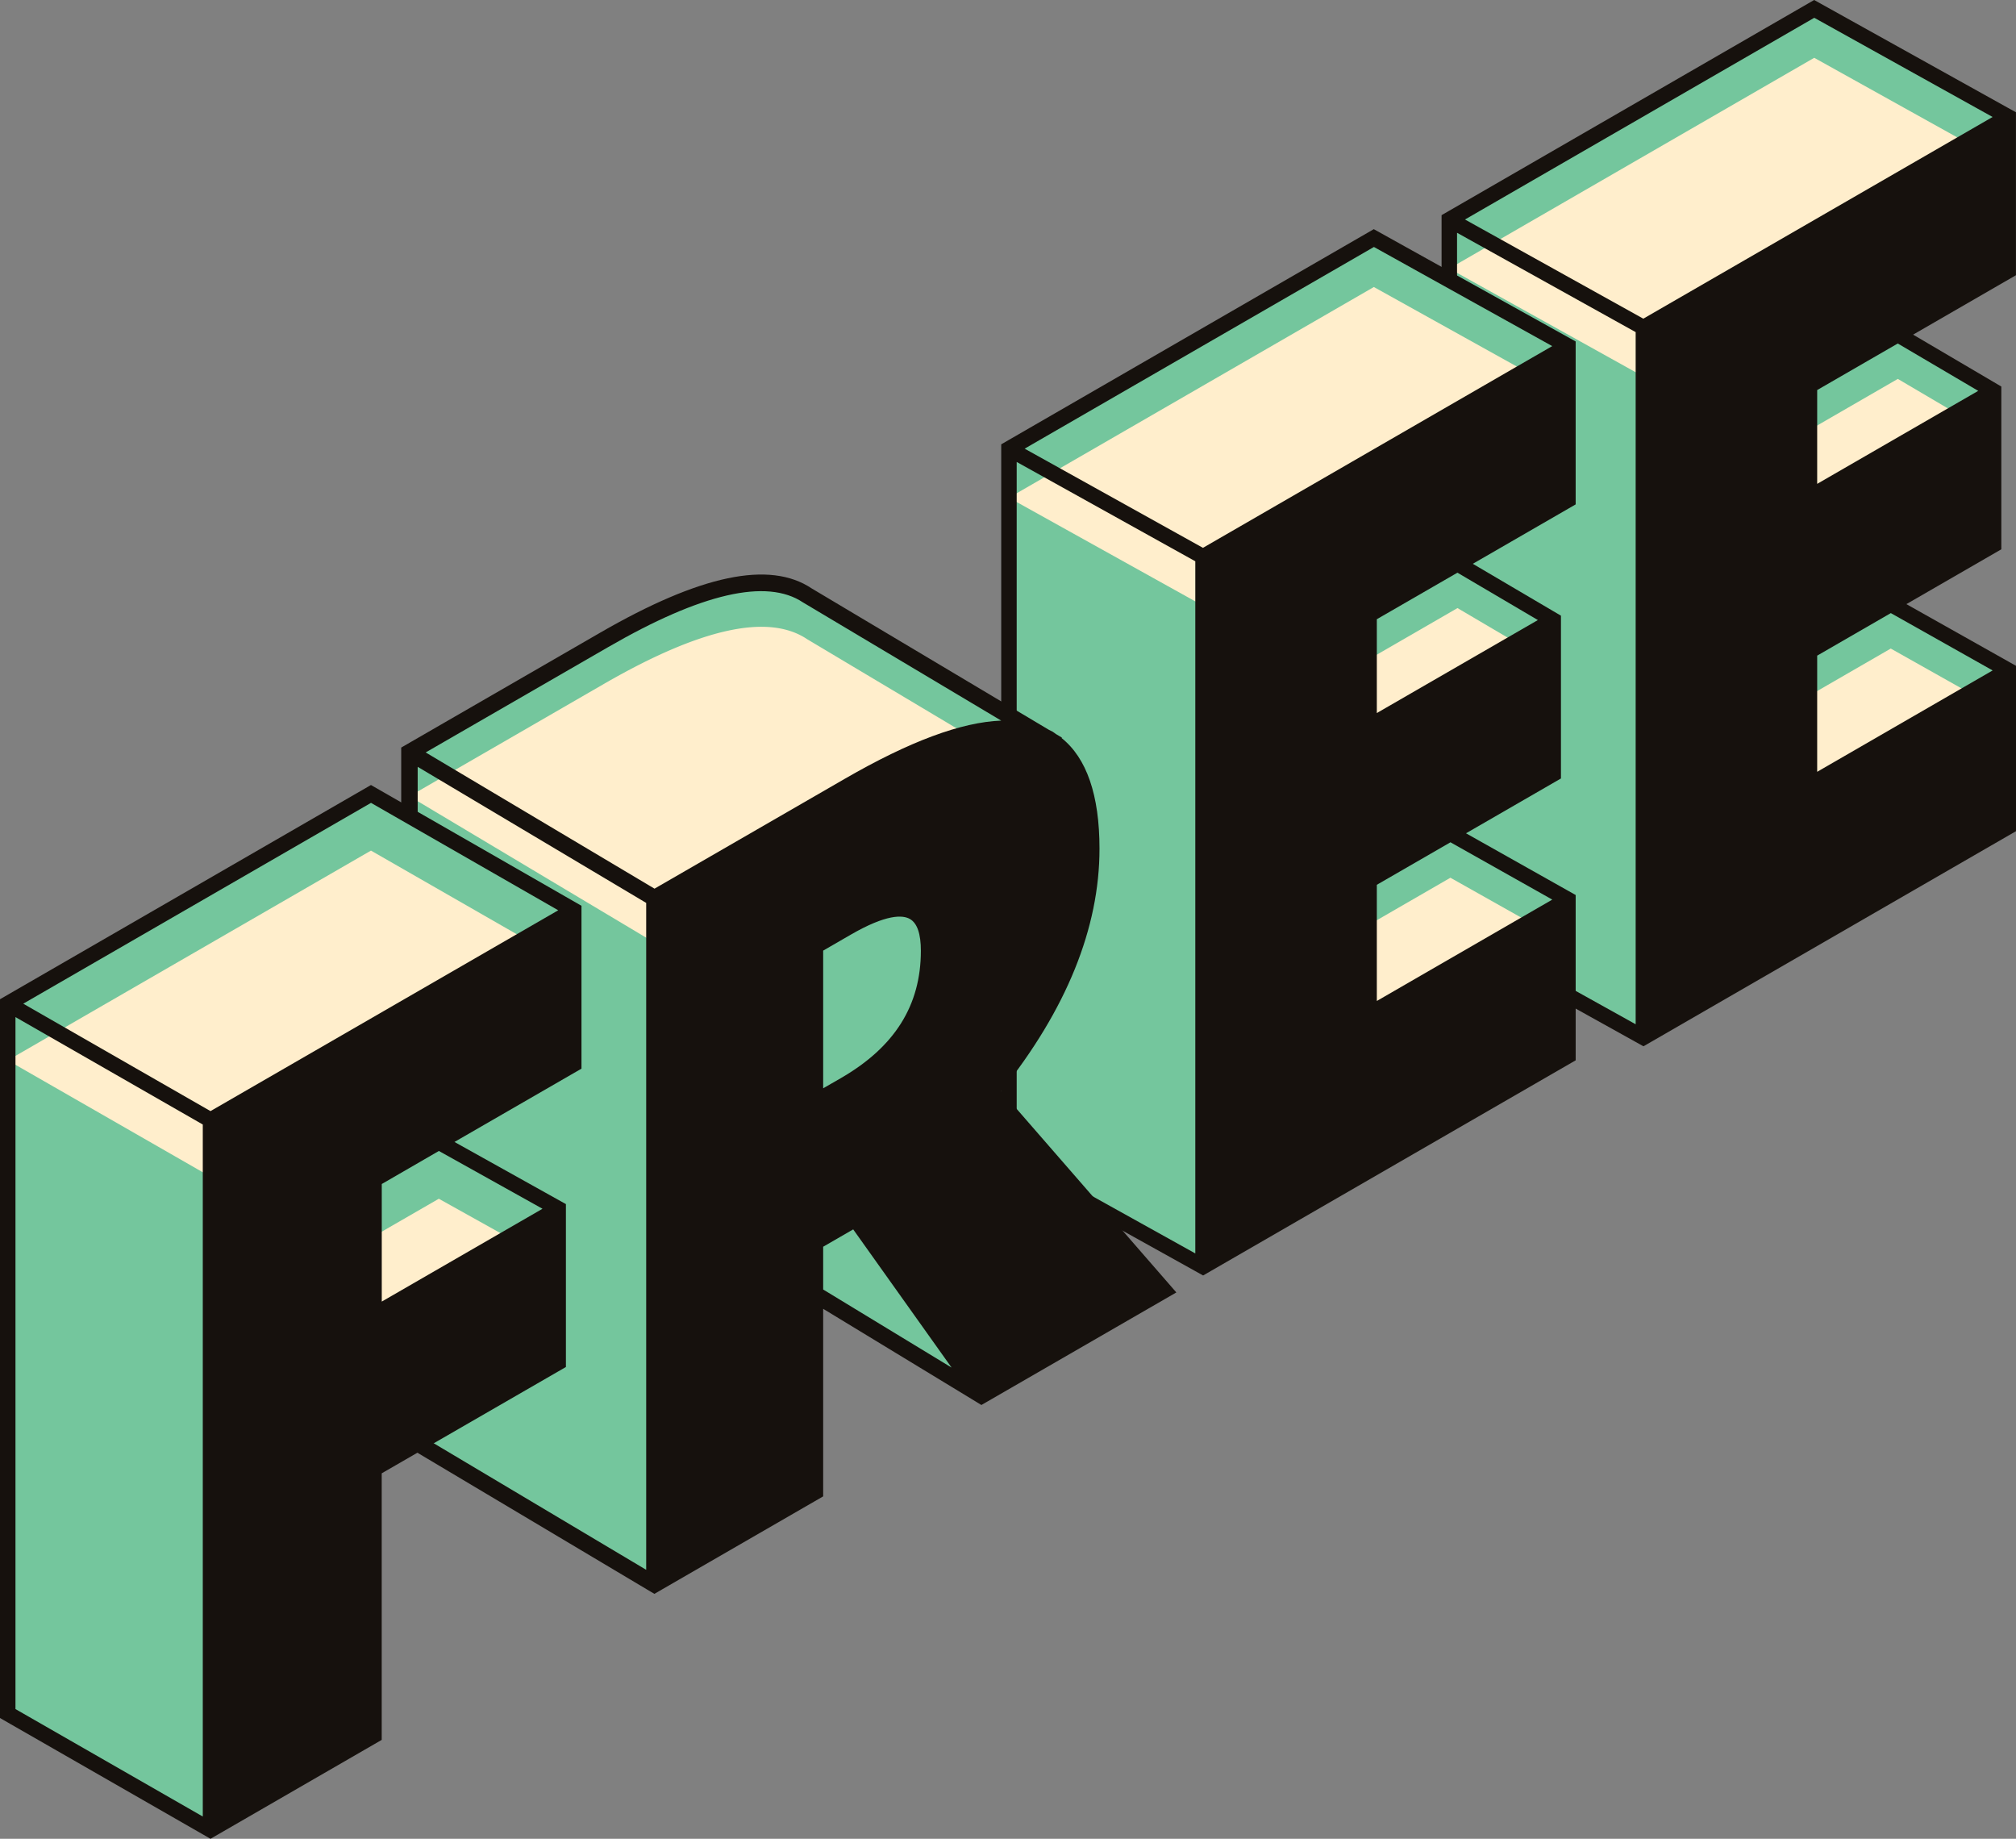 <svg id="Group_613" data-name="Group 613" xmlns="http://www.w3.org/2000/svg" xmlns:xlink="http://www.w3.org/1999/xlink" width="201.358" height="183.618" viewBox="0 0 201.358 183.618">
  <rect x="0" y="0" width="201.358" height="183.618" fill="#808080" stroke="none"/>
  <defs>
    <clipPath id="clip-path">
      <rect id="Rectangle_1306" data-name="Rectangle 1306" width="201.358" height="183.617" fill="none"/>
    </clipPath>
  </defs>
  <path id="Path_10664" data-name="Path 10664" d="M89.662,92.31,70.277,81.531V10.648L89.662,21.427Z" transform="translate(74.479 11.284)" fill="#74c69d"/>
  <path id="Path_10665" data-name="Path 10665" d="M70.277,21.474,89.662,32.253l36.446-21.041L106.725.431Z" transform="translate(74.479 0.457)" fill="#74c69d"/>
  <path id="Path_10666" data-name="Path 10666" d="M87.741,33.981V47.363L107.6,35.9,95.863,29.293Z" transform="translate(92.986 31.044)" fill="#74c69d"/>
  <path id="Path_10667" data-name="Path 10667" d="M106.132,21.85l-9.564-5.631-8.828,5.1V32.469Z" transform="translate(92.986 17.189)" fill="#74c69d"/>
  <path id="Path_10668" data-name="Path 10668" d="M70.277,23.846,89.66,34.627l36.448-21.043L106.725,2.8Z" transform="translate(74.479 2.971)" fill="#fec"/>
  <path id="Path_10669" data-name="Path 10669" d="M87.741,36.132V49.514L107.6,38.047,95.863,31.442Z" transform="translate(92.986 33.321)" fill="#fec"/>
  <path id="Path_10670" data-name="Path 10670" d="M106.132,24l-9.564-5.631-8.828,5.1V34.618Z" transform="translate(92.986 19.467)" fill="#fec"/>
  <path id="Path_10671" data-name="Path 10671" d="M107.418,65.47l7.355-4.247,10.171,5.726L107.418,77.071Zm0-26.52,8.05-4.649,8.035,4.729-16.085,9.288ZM71.448,92.359V23.245l17.84,9.92v69.116Zm.793-70.44L107.127,1.776l17.811,9.905-3.594,2.076L90.052,31.822ZM107.115,0,70.669,21.043l-.766.441V93.269l19.385,10.779.779.433.764-.441L127.276,83V66.488l-.774-.437-10.175-5.724,9.483-5.475V38.6l-.768-.453L117,33.416l10.272-5.934V11.211l-.779-.43Z" transform="translate(74.082)" fill="#16110d"/>
  <path id="Path_10672" data-name="Path 10672" d="M68.309,103.42,48.925,92.642V21.758L68.309,32.537Z" transform="translate(51.85 23.059)" fill="#74c69d"/>
  <path id="Path_10673" data-name="Path 10673" d="M85.371,11.542l19.385,10.779L68.308,43.363,48.926,32.585Z" transform="translate(51.85 12.232)" fill="#74c69d"/>
  <path id="Path_10674" data-name="Path 10674" d="M86.249,47.008,74.51,40.4l-8.122,4.69V58.475Z" transform="translate(70.357 42.818)" fill="#74c69d"/>
  <path id="Path_10675" data-name="Path 10675" d="M84.78,32.961,75.216,27.33l-8.828,5.1V43.579Z" transform="translate(70.357 28.963)" fill="#74c69d"/>
  <path id="Path_10676" data-name="Path 10676" d="M85.371,13.914l19.385,10.779L68.308,45.736,48.925,34.957Z" transform="translate(51.85 14.746)" fill="#fec"/>
  <path id="Path_10677" data-name="Path 10677" d="M86.249,49.158,74.51,42.552l-8.122,4.69V60.625Z" transform="translate(70.357 45.096)" fill="#fec"/>
  <path id="Path_10678" data-name="Path 10678" d="M84.78,35.111l-9.564-5.631-8.828,5.1V45.729Z" transform="translate(70.357 31.241)" fill="#fec"/>
  <path id="Path_10679" data-name="Path 10679" d="M105.147,21.891,85.762,11.11,49.316,32.153l-.766.443v71.783l19.385,10.779.779.435.766-.443,36.446-21.043V77.6l-.777-.437L94.973,71.437l9.483-5.475V49.706l-.768-.451-8.035-4.729,10.272-5.932V22.323Zm-37.212,91.5-17.84-9.92V34.355l17.84,9.92ZM50.89,33.028,85.776,12.888l17.809,9.9-3.6,2.076L68.7,42.932Zm52.7,45.031L86.065,88.181V76.58l7.355-4.245ZM102.15,50.143,86.065,59.43v-9.37l8.052-4.647Z" transform="translate(51.452 11.774)" fill="#16110d"/>
  <path id="Path_10680" data-name="Path 10680" d="M38.584,47.422l.968,20.186,12.359-4.148,4.647-16.037L49.9,42.583Z" transform="translate(40.89 45.129)" fill="#74c69d"/>
  <path id="Path_10681" data-name="Path 10681" d="M57.715,78.786,38.046,66.833l5.669-9.691,25.716,8.863Z" transform="translate(40.321 60.558)" fill="#74c69d"/>
  <g id="Group_612" data-name="Group 612" transform="translate(0 0.001)">
    <g id="Group_611" data-name="Group 611" clip-path="url(#clip-path)">
      <path id="Path_10682" data-name="Path 10682" d="M57.134,59.385a44.9,44.9,0,0,0,3.51-6.418L83.213,43.59,59.573,29.5q-5.812-3.89-20.281,4.459L19.854,45.178,47.787,65.047Z" transform="translate(21.041 29.947)" fill="#74c69d"/>
      <path id="Path_10683" data-name="Path 10683" d="M19.854,104.983l24.472,14.569V51.042L19.854,36.473Z" transform="translate(21.041 38.653)" fill="#74c69d"/>
      <path id="Path_10684" data-name="Path 10684" d="M57.134,61.515a44.9,44.9,0,0,0,3.51-6.418l22.569-9.376-23.64-14.1q-5.812-3.887-20.281,4.461L19.854,47.309,47.509,63.822Z" transform="translate(21.041 32.204)" fill="#fec"/>
      <path id="Path_10685" data-name="Path 10685" d="M77.94,110.473,96.876,99.542l-17.492-20.1C85.9,71.292,89.2,63.15,89.2,55.232c0-5.353-1.283-9.057-3.794-11.057l.06-.025-.618-.369c-.113-.074-.212-.167-.332-.235s-.253-.126-.381-.192L60.453,29.24c-4.2-2.81-11.117-1.359-21.148,4.433L20.285,44.653l-.83.48v69.452l24.47,14.571.818.486.828-.48L61.6,119.907v-18.73l15.244,9.263.56.342ZM63.372,78.139,61.6,79.158V65.409l2.754-1.592c3.563-2.058,5.187-1.986,5.916-1.563s1.088,1.483,1.088,3.172c0,5.45-2.612,9.609-7.988,12.713M40.127,35.1c9.3-5.374,15.836-6.884,19.448-4.468L79.384,42.441c-3.984.15-9.143,2.068-15.607,5.8L44.755,59.222,21.9,45.619ZM21.1,113.649V47.055l22.824,13.59V127.24Zm40.5-14.4V94.978l3-1.732,9.827,13.8Z" transform="translate(20.618 29.517)" fill="#16110d"/>
      <path id="Path_10686" data-name="Path 10686" d="M.375,119.542,20.627,131.16V60.276L.375,48.659Z" transform="translate(0.397 51.567)" fill="#74c69d"/>
      <path id="Path_10687" data-name="Path 10687" d="M36.654,38.49,56.906,50.107,20.627,71.053.375,59.436Z" transform="translate(0.398 40.79)" fill="#74c69d"/>
      <path id="Path_10688" data-name="Path 10688" d="M36.528,62.013l-11.92-6.645L18.136,59.1V72.632Z" transform="translate(19.221 58.678)" fill="#74c69d"/>
      <path id="Path_10689" data-name="Path 10689" d="M36.654,41.236,56.906,52.853,20.627,73.8.375,62.182Z" transform="translate(0.398 43.701)" fill="#fec"/>
      <path id="Path_10690" data-name="Path 10690" d="M36.528,64.76l-11.92-6.645-6.472,3.734V75.378Z" transform="translate(19.221 61.588)" fill="#fec"/>
      <path id="Path_10691" data-name="Path 10691" d="M58.078,50.117,37.051,38.057,0,59.448v71.777l21.026,12.06,17.1-9.877V106.79L56.523,96.172V79.906L45.394,73.7l12.684-7.32ZM20.254,141.061,1.545,130.331v-69.1L20.254,71.959ZM2.321,59.893,37.056,39.839l18.7,10.727L21.024,70.62ZM54.185,80.371,38.131,89.64V77.9L43.836,74.6Z" transform="translate(0 40.332)" fill="#16110d"/>
    </g>
  </g>
</svg>
